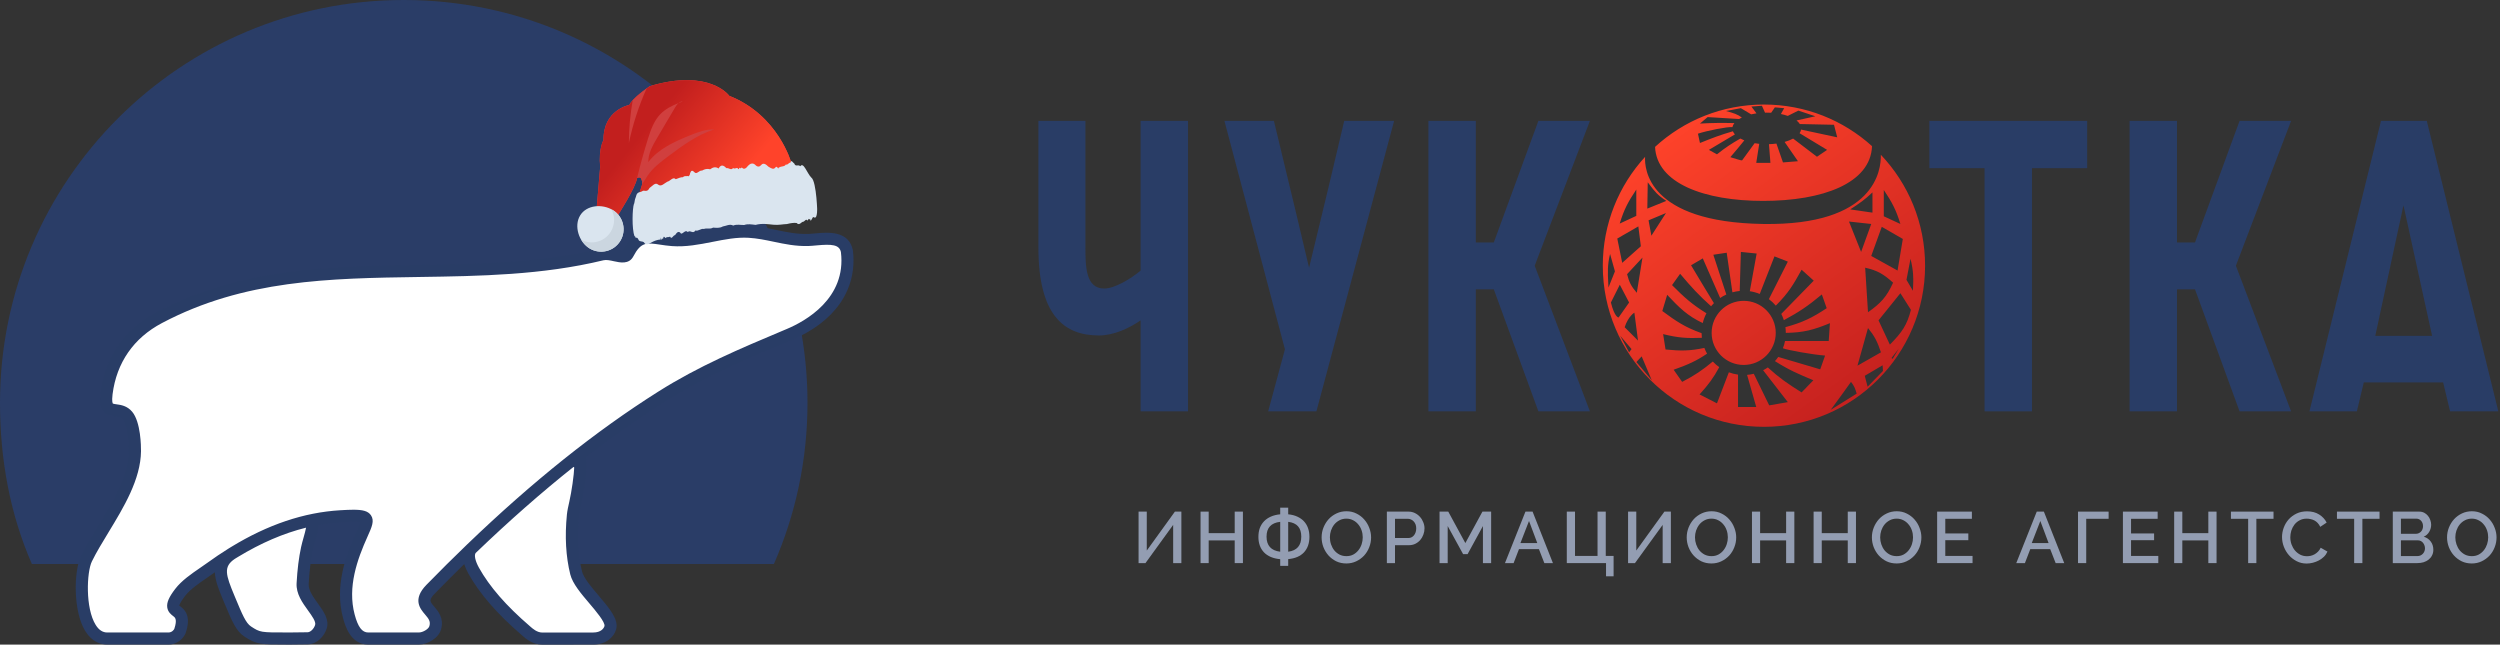 <svg width="287" height="74" viewBox="0 0 287 74" fill="none" xmlns="http://www.w3.org/2000/svg">
<rect x="0" y="0" width="287" height="74" fill="#333333" stroke="none"/>
<g clip-path="url(#clip0_155_90)">
<path fill-rule="evenodd" clip-rule="evenodd" d="M149.696 59.849C149.49 59.627 149.234 59.447 148.928 59.308C148.628 59.169 148.28 59.081 147.885 59.042V58.284H146.968V59.042C146.562 59.081 146.203 59.169 145.891 59.308C145.58 59.447 145.318 59.627 145.107 59.849C144.896 60.071 144.734 60.332 144.623 60.632C144.517 60.931 144.465 61.264 144.465 61.63C144.465 62.369 144.679 62.962 145.107 63.412C145.535 63.856 146.155 64.117 146.968 64.195V64.96H147.885V64.186C148.675 64.114 149.279 63.856 149.696 63.412C150.113 62.962 150.322 62.369 150.322 61.63C150.322 61.264 150.269 60.931 150.163 60.632C150.057 60.332 149.902 60.071 149.696 59.849ZM146.968 63.337C145.922 63.21 145.399 62.633 145.399 61.606C145.399 60.59 145.922 60.024 146.968 59.907V63.337ZM147.885 63.337V59.907C148.887 60.024 149.387 60.59 149.387 61.606C149.387 62.627 148.887 63.204 147.885 63.337Z" fill="#939DB2"/>
<path fill-rule="evenodd" clip-rule="evenodd" d="M285.819 59.641C286.069 59.925 286.261 60.246 286.394 60.607C286.533 60.962 286.603 61.326 286.603 61.697C286.603 62.092 286.531 62.469 286.386 62.83C286.247 63.191 286.05 63.51 285.794 63.787C285.538 64.059 285.235 64.278 284.885 64.445C284.54 64.606 284.164 64.686 283.758 64.686C283.335 64.686 282.949 64.603 282.599 64.437C282.254 64.265 281.956 64.04 281.706 63.762C281.455 63.479 281.261 63.157 281.122 62.796C280.988 62.436 280.921 62.067 280.921 61.689C280.921 61.295 280.994 60.918 281.138 60.557C281.283 60.196 281.481 59.877 281.731 59.6C281.987 59.322 282.287 59.103 282.632 58.942C282.982 58.776 283.363 58.692 283.775 58.692C284.197 58.692 284.581 58.781 284.926 58.959C285.276 59.131 285.574 59.358 285.819 59.641ZM285.151 63.163C285.313 62.957 285.435 62.727 285.519 62.472C285.602 62.217 285.644 61.956 285.644 61.689C285.644 61.406 285.599 61.137 285.51 60.882C285.421 60.621 285.293 60.394 285.126 60.199C284.965 59.999 284.768 59.841 284.534 59.725C284.306 59.603 284.05 59.541 283.767 59.541C283.466 59.541 283.199 59.605 282.966 59.733C282.732 59.855 282.534 60.016 282.373 60.216C282.212 60.416 282.087 60.646 281.998 60.907C281.914 61.162 281.872 61.423 281.872 61.689C281.872 61.967 281.917 62.236 282.006 62.497C282.095 62.758 282.22 62.988 282.382 63.188C282.548 63.388 282.749 63.549 282.982 63.671C283.216 63.787 283.477 63.846 283.767 63.846C284.067 63.846 284.331 63.784 284.559 63.663C284.793 63.535 284.99 63.368 285.151 63.163Z" fill="#939DB2"/>
<path d="M266.115 63.321C265.998 63.443 265.867 63.546 265.722 63.629C265.583 63.707 265.436 63.765 265.28 63.804C265.13 63.837 264.983 63.854 264.838 63.854C264.56 63.854 264.304 63.796 264.07 63.679C263.837 63.557 263.634 63.396 263.462 63.196C263.295 62.996 263.164 62.766 263.069 62.505C262.975 62.244 262.928 61.97 262.928 61.681C262.928 61.425 262.967 61.17 263.044 60.915C263.128 60.66 263.247 60.429 263.403 60.224C263.564 60.019 263.762 59.855 263.996 59.733C264.229 59.605 264.502 59.541 264.813 59.541C264.952 59.541 265.097 59.558 265.247 59.592C265.397 59.619 265.542 59.669 265.681 59.741C265.82 59.813 265.948 59.91 266.065 60.033C266.181 60.155 266.282 60.305 266.365 60.482L267.099 59.991C266.905 59.608 266.615 59.297 266.231 59.059C265.848 58.82 265.386 58.701 264.847 58.701C264.396 58.701 263.993 58.787 263.637 58.959C263.281 59.131 262.978 59.358 262.727 59.641C262.483 59.919 262.296 60.235 262.168 60.59C262.04 60.94 261.977 61.293 261.977 61.648C261.977 62.025 262.046 62.397 262.185 62.763C262.324 63.124 262.519 63.449 262.769 63.737C263.019 64.02 263.317 64.251 263.662 64.428C264.007 64.606 264.388 64.695 264.805 64.695C265.038 64.695 265.275 64.664 265.514 64.603C265.759 64.542 265.989 64.453 266.206 64.337C266.423 64.22 266.618 64.078 266.79 63.912C266.963 63.74 267.096 63.543 267.191 63.321L266.415 62.88C266.337 63.052 266.237 63.199 266.115 63.321Z" fill="#939DB2"/>
<path fill-rule="evenodd" clip-rule="evenodd" d="M233.82 58.734L231.467 64.644H232.46L233.077 63.038H235.363L235.989 64.644H236.973L234.637 58.734H233.82ZM233.244 62.347L234.229 59.808L235.18 62.347H233.244Z" fill="#939DB2"/>
<path d="M238.556 64.644H239.499V59.558H242.069V58.734H238.556V64.644Z" fill="#939DB2"/>
<path d="M247.289 62.014H244.644V63.821H247.773V64.644H243.71V58.734H247.698V59.558H244.644V61.24H247.289V62.014Z" fill="#939DB2"/>
<path d="M253.517 61.206H250.53V58.734H249.596V64.644H250.53V62.039H253.517V64.644H254.46V58.734H253.517V61.206Z" fill="#939DB2"/>
<path d="M258.089 59.558H256.111V58.734H261V59.558H259.031V64.644H258.089V59.558Z" fill="#939DB2"/>
<path d="M270.259 59.558H268.282V58.734H273.171V59.558H271.202V64.644H270.259V59.558Z" fill="#939DB2"/>
<path fill-rule="evenodd" clip-rule="evenodd" d="M278.246 61.614C278.519 61.492 278.727 61.306 278.872 61.057C279.022 60.801 279.097 60.529 279.097 60.241C279.097 60.058 279.064 59.877 278.997 59.7C278.936 59.516 278.847 59.355 278.73 59.217C278.613 59.072 278.471 58.956 278.304 58.867C278.137 58.778 277.951 58.734 277.745 58.734H274.692V64.644H277.52C277.77 64.644 278.007 64.611 278.229 64.545C278.452 64.472 278.644 64.373 278.805 64.245C278.972 64.112 279.103 63.951 279.197 63.762C279.297 63.573 279.347 63.36 279.347 63.121C279.347 62.744 279.247 62.425 279.047 62.164C278.852 61.897 278.585 61.714 278.246 61.614ZM275.626 59.541H277.395C277.618 59.541 277.801 59.625 277.946 59.791C278.09 59.952 278.163 60.16 278.163 60.415C278.163 60.543 278.14 60.66 278.096 60.765C278.057 60.87 277.998 60.962 277.92 61.04C277.848 61.112 277.762 61.17 277.662 61.215C277.567 61.259 277.462 61.281 277.345 61.281H275.626V59.541ZM278.321 63.296C278.276 63.401 278.215 63.496 278.137 63.579C278.06 63.657 277.968 63.721 277.862 63.771C277.757 63.815 277.642 63.837 277.52 63.837H275.626V62.031H277.579C277.695 62.031 277.804 62.056 277.904 62.106C278.004 62.156 278.087 62.222 278.154 62.305C278.226 62.389 278.282 62.486 278.321 62.597C278.365 62.708 278.388 62.824 278.388 62.946C278.388 63.068 278.365 63.185 278.321 63.296Z" fill="#939DB2"/>
<path d="M131.65 63.204V58.733H130.708V64.644H131.5L134.679 60.257V64.644H135.622V58.733H134.879L131.65 63.204Z" fill="#939DB2"/>
<path d="M138.757 61.206H141.744V58.733H142.687V64.644H141.744V62.039H138.757V64.644H137.823V58.733H138.757V61.206Z" fill="#939DB2"/>
<path fill-rule="evenodd" clip-rule="evenodd" d="M155.725 58.958C156.076 59.13 156.373 59.358 156.618 59.641C156.868 59.924 157.06 60.246 157.194 60.607C157.333 60.962 157.402 61.325 157.402 61.697C157.402 62.091 157.33 62.469 157.185 62.829C157.046 63.19 156.849 63.509 156.593 63.787C156.337 64.059 156.034 64.278 155.683 64.444C155.339 64.605 154.963 64.686 154.557 64.686C154.135 64.686 153.748 64.603 153.397 64.436C153.053 64.264 152.755 64.039 152.505 63.762C152.255 63.479 152.06 63.157 151.921 62.796C151.787 62.435 151.721 62.066 151.721 61.689C151.721 61.295 151.793 60.917 151.938 60.557C152.082 60.196 152.279 59.877 152.53 59.599C152.786 59.322 153.086 59.103 153.431 58.942C153.781 58.775 154.162 58.692 154.574 58.692C154.997 58.692 155.381 58.781 155.725 58.958ZM155.95 63.162C156.112 62.957 156.234 62.727 156.318 62.471C156.401 62.216 156.443 61.955 156.443 61.689C156.443 61.406 156.398 61.137 156.309 60.881C156.22 60.62 156.092 60.393 155.926 60.199C155.764 59.999 155.567 59.841 155.333 59.724C155.105 59.602 154.849 59.541 154.565 59.541C154.265 59.541 153.998 59.605 153.765 59.732C153.531 59.855 153.334 60.016 153.172 60.215C153.011 60.415 152.886 60.646 152.797 60.906C152.713 61.162 152.672 61.423 152.672 61.689C152.672 61.967 152.716 62.236 152.805 62.496C152.894 62.757 153.019 62.988 153.181 63.188C153.347 63.387 153.548 63.548 153.781 63.67C154.015 63.787 154.276 63.845 154.565 63.845C154.866 63.845 155.13 63.784 155.358 63.662C155.592 63.534 155.789 63.368 155.95 63.162Z" fill="#939DB2"/>
<path fill-rule="evenodd" clip-rule="evenodd" d="M163.016 59.341C162.855 59.158 162.66 59.011 162.432 58.9C162.21 58.789 161.965 58.733 161.698 58.733H159.212V64.644H160.146V62.588H161.748C162.015 62.588 162.257 62.535 162.474 62.43C162.696 62.319 162.886 62.174 163.042 61.997C163.197 61.814 163.317 61.608 163.4 61.381C163.489 61.148 163.534 60.906 163.534 60.657C163.534 60.418 163.486 60.185 163.392 59.957C163.303 59.724 163.178 59.519 163.016 59.341ZM162.516 61.098C162.471 61.231 162.41 61.347 162.332 61.447C162.254 61.547 162.16 61.625 162.049 61.681C161.943 61.736 161.823 61.764 161.69 61.764H160.146V59.558H161.64C161.762 59.558 161.879 59.586 161.99 59.641C162.107 59.691 162.21 59.766 162.299 59.866C162.388 59.96 162.457 60.074 162.508 60.207C162.558 60.34 162.583 60.49 162.583 60.657C162.583 60.818 162.56 60.965 162.516 61.098Z" fill="#939DB2"/>
<path d="M166.261 58.733L168.222 62.346L170.183 58.733H171.184V64.644H170.241V60.39L168.481 63.612H167.963L166.195 60.39V64.644H165.26V58.733H166.261Z" fill="#939DB2"/>
<path fill-rule="evenodd" clip-rule="evenodd" d="M175.122 58.733L172.77 64.644H173.762L174.38 63.038H176.666L177.291 64.644H178.276L175.94 58.733H175.122ZM174.546 62.346L175.531 59.807L176.482 62.346H174.546Z" fill="#939DB2"/>
<path d="M183.397 58.733H184.34V63.82H185.241V66.159H184.373V64.644H179.868V58.733H180.811V63.82H183.397V58.733Z" fill="#939DB2"/>
<path d="M187.845 63.204V58.733H186.903V64.644H187.695L190.874 60.257V64.644H191.817V58.733H191.074L187.845 63.204Z" fill="#939DB2"/>
<path fill-rule="evenodd" clip-rule="evenodd" d="M197.639 58.958C197.989 59.13 198.287 59.358 198.531 59.641C198.782 59.924 198.974 60.246 199.107 60.607C199.246 60.962 199.316 61.325 199.316 61.697C199.316 62.091 199.244 62.469 199.099 62.829C198.96 63.19 198.762 63.509 198.507 63.787C198.251 64.059 197.948 64.278 197.597 64.444C197.253 64.605 196.877 64.686 196.471 64.686C196.048 64.686 195.662 64.603 195.311 64.436C194.967 64.264 194.669 64.039 194.419 63.762C194.168 63.479 193.974 63.157 193.835 62.796C193.701 62.435 193.634 62.066 193.634 61.689C193.634 61.295 193.707 60.917 193.851 60.557C193.996 60.196 194.193 59.877 194.444 59.599C194.7 59.322 195 59.103 195.345 58.942C195.695 58.775 196.076 58.692 196.488 58.692C196.91 58.692 197.294 58.781 197.639 58.958ZM197.864 63.162C198.026 62.957 198.148 62.727 198.231 62.471C198.315 62.216 198.356 61.955 198.356 61.689C198.356 61.406 198.312 61.137 198.223 60.881C198.134 60.62 198.006 60.393 197.839 60.199C197.678 59.999 197.481 59.841 197.247 59.724C197.019 59.602 196.763 59.541 196.479 59.541C196.179 59.541 195.912 59.605 195.679 59.732C195.445 59.855 195.247 60.016 195.086 60.215C194.925 60.415 194.8 60.646 194.711 60.906C194.627 61.162 194.585 61.423 194.585 61.689C194.585 61.967 194.63 62.236 194.719 62.496C194.808 62.757 194.933 62.988 195.094 63.188C195.261 63.387 195.462 63.548 195.695 63.67C195.929 63.787 196.19 63.845 196.479 63.845C196.78 63.845 197.044 63.784 197.272 63.662C197.505 63.534 197.703 63.368 197.864 63.162Z" fill="#939DB2"/>
<path d="M205.047 61.206H202.06V58.733H201.126V64.644H202.06V62.039H205.047V64.644H205.99V58.733H205.047V61.206Z" fill="#939DB2"/>
<path d="M209.136 61.206H212.122V58.733H213.065V64.644H212.122V62.039H209.136V64.644H208.201V58.733H209.136V61.206Z" fill="#939DB2"/>
<path fill-rule="evenodd" clip-rule="evenodd" d="M219.791 59.641C219.546 59.358 219.248 59.13 218.898 58.958C218.553 58.781 218.169 58.692 217.746 58.692C217.335 58.692 216.954 58.775 216.604 58.942C216.259 59.103 215.958 59.322 215.703 59.599C215.452 59.877 215.255 60.196 215.11 60.557C214.965 60.917 214.893 61.295 214.893 61.689C214.893 62.066 214.96 62.435 215.093 62.796C215.232 63.157 215.427 63.479 215.677 63.762C215.928 64.039 216.225 64.264 216.57 64.436C216.921 64.603 217.307 64.686 217.73 64.686C218.136 64.686 218.511 64.605 218.856 64.444C219.207 64.278 219.51 64.059 219.765 63.787C220.021 63.509 220.219 63.19 220.358 62.829C220.503 62.469 220.575 62.091 220.575 61.697C220.575 61.325 220.505 60.962 220.366 60.607C220.233 60.246 220.041 59.924 219.791 59.641ZM219.49 62.471C219.407 62.727 219.284 62.957 219.123 63.162C218.962 63.368 218.764 63.534 218.531 63.662C218.303 63.784 218.039 63.845 217.738 63.845C217.449 63.845 217.188 63.787 216.954 63.67C216.72 63.548 216.52 63.387 216.353 63.188C216.192 62.988 216.067 62.757 215.978 62.496C215.889 62.236 215.844 61.967 215.844 61.689C215.844 61.423 215.886 61.162 215.97 60.906C216.058 60.646 216.183 60.415 216.345 60.215C216.506 60.016 216.704 59.855 216.937 59.732C217.171 59.605 217.438 59.541 217.738 59.541C218.022 59.541 218.278 59.602 218.506 59.724C218.739 59.841 218.937 59.999 219.098 60.199C219.265 60.393 219.393 60.62 219.482 60.881C219.571 61.137 219.615 61.406 219.615 61.689C219.615 61.955 219.574 62.216 219.49 62.471Z" fill="#939DB2"/>
<path d="M225.964 62.014H223.319V63.82H226.448V64.644H222.384V58.733H226.372V59.558H223.319V61.239H225.964V62.014Z" fill="#939DB2"/>
<path d="M130.942 31.064C129.768 32.047 127.938 33.124 126.765 33.124C124.652 33.124 124.606 30.642 124.606 28.394V13.875H119.208V28.394C119.208 36.169 122.118 38.51 126.154 38.51C127.844 38.51 129.581 37.714 130.942 36.778V47.222H136.386V13.875H130.942V31.064Z" fill="#293D66"/>
<path d="M147.393 18.645L147.392 18.64C147.01 17.057 146.627 15.47 146.244 13.875H140.564L147.511 40.103L145.587 47.222H151.125L160.044 13.875H154.317C153.199 18.698 152.046 23.453 150.888 28.227L150.888 28.228V28.229L150.87 28.302C150.674 29.113 150.477 29.924 150.281 30.736C149.336 26.699 148.368 22.686 147.393 18.645Z" fill="#293D66"/>
<path d="M171.49 27.832L176.606 13.875H182.521L176.184 30.502L182.521 47.222H176.606L171.49 33.218H169.425V47.222H163.98V13.875H169.425V27.832H171.49Z" fill="#293D66"/>
<path d="M227.827 19.308H221.49V13.875H239.608V19.308H233.271V47.222H227.827V19.308Z" fill="#293D66"/>
<path d="M257.102 13.875L251.986 27.832H249.921V13.875H244.477V47.222H249.921V33.218H251.986L257.102 47.222H263.017L256.68 30.502L263.017 13.875H257.102Z" fill="#293D66"/>
<path fill-rule="evenodd" clip-rule="evenodd" d="M273.338 13.875H278.594L286.808 47.222H281.27L280.472 43.896H271.366L270.568 47.222H265.124L273.338 13.875ZM275.918 23.57L272.68 38.557H279.205L275.918 23.57Z" fill="#293D66"/>
<path d="M88.843 64.75C91.324 59.085 92.7 52.828 92.7 46.25C92.7 20.707 71.948 0 46.35 0C20.752 0 0 20.707 0 46.25C0 52.828 1.181 59.085 3.662 64.75H88.843Z" fill="#2A3D67"/>
<path d="M90.617 38.891L90.224 39.057C85.266 41.15 80.534 43.148 75.948 46.053C72.35 48.332 68.9 50.819 65.572 53.462C65.962 53.656 66.309 53.848 66.373 53.914C66.632 54.775 66.284 57.185 66.043 58.258C65.925 58.78 65.814 59.274 65.772 59.691C65.55 61.907 65.606 64.175 66.143 66.345C66.366 67.245 67.295 68.341 68.196 69.403C69.253 70.651 70.272 71.853 70.064 72.638C69.917 73.194 69.302 73.889 68.115 73.889C66.151 73.889 62.422 73.894 62.248 73.894C61.311 73.894 60.61 73.195 60.37 72.988C58.103 71.034 55.234 67.395 53.766 64.75C53.742 64.707 53.317 64.343 53.303 64.287C52.053 65.509 50.673 66.941 49.455 68.192C48.258 69.42 48.759 70.008 49.319 70.666C49.752 71.173 50.22 71.722 49.966 72.64C49.765 73.365 48.76 73.885 48.104 73.885C45.959 73.885 44.397 73.89 42.279 73.89C40.844 73.89 40.328 72.382 40.04 71.293C39.18 68.041 40.237 64.806 41.565 61.855C42.433 59.924 42.576 59.607 39.103 59.817C38.011 59.883 36.946 60.051 35.895 60.27C36.05 60.901 35.475 62.442 35.244 63.512C34.959 64.838 34.816 66.207 34.743 67.564C34.69 68.54 35.333 69.432 35.929 70.259C36.521 71.082 37.067 71.839 36.835 72.549C36.615 73.222 36.014 73.844 35.336 73.861C34.952 73.871 33.94 73.885 33.405 73.885C29.912 73.885 29.727 73.925 28.437 73.082C27.661 72.574 27.232 71.54 26.362 69.444C25.625 67.667 24.914 66.168 25.338 64.961C24.946 65.226 24.552 65.49 24.169 65.767C23.919 65.949 23.65 66.134 23.373 66.324C22.402 66.991 21.336 67.724 20.669 68.598C19.489 70.142 19.864 70.425 20.335 70.781C20.754 71.098 21.129 71.619 20.669 72.996C20.564 73.31 20.101 73.888 19.338 73.888C16.997 73.888 14.656 73.888 12.315 73.888C9.026 73.888 8.967 66.669 9.924 64.71C10.455 63.624 11.147 62.483 11.862 61.304C13.595 58.447 15.462 55.369 15.491 52.324C15.501 51.261 15.357 49.093 14.639 48.231C14.239 47.751 13.74 47.682 13.296 47.621C12.58 47.522 12.009 47.443 12.232 45.686C12.731 41.743 14.843 38.782 18.26 36.971C27.843 31.891 37.937 31.738 48.136 31.584C55.123 31.478 62.158 31.372 69.114 29.68C69.605 29.561 70.148 29.681 70.64 29.79C71.285 29.933 71.843 30.057 72.084 29.596C73.199 27.466 74.268 27.627 75.874 27.868C76.274 27.928 76.707 27.993 77.183 28.029C78.685 28.143 80.168 27.85 81.653 27.557C83.088 27.274 84.524 26.99 85.979 27.074C87.033 27.135 88.001 27.339 88.966 27.543C90.192 27.801 91.411 28.058 92.79 28.018C93.045 28.01 93.334 27.983 93.64 27.955C95.076 27.82 96.88 27.651 97.227 29.329C97.795 33.993 94.587 37.214 90.617 38.891Z" fill="white"/>
<path d="M62.248 74C61.126 74 60.321 73.286 59.977 72.981C57.068 70.479 55.057 68.161 53.766 65.84C53.554 65.461 53.396 65.1 53.29 64.759C52.185 65.841 51.073 66.956 49.954 68.102C49.198 68.876 49.323 69.023 49.849 69.638C50.303 70.169 50.988 70.972 50.637 72.24C50.351 73.272 49.073 73.991 48.105 73.991L42.279 73.996C40.191 73.996 39.593 71.739 39.368 70.89C38.425 67.333 39.629 63.902 40.931 61.016C41.107 60.626 41.302 60.193 41.368 59.953C41.048 59.885 40.302 59.888 39.146 59.958C38.282 60.009 37.42 60.113 36.558 60.27C36.56 60.768 36.387 61.38 36.191 62.078C36.094 62.422 35.995 62.773 35.925 63.097C35.678 64.242 35.518 65.53 35.437 67.031C35.398 67.76 35.954 68.531 36.492 69.276C37.154 70.193 37.837 71.138 37.497 72.18C37.221 73.021 36.433 73.94 35.354 73.967C34.967 73.977 33.945 73.99 33.405 73.99H32.946C29.849 73.988 29.46 73.992 28.056 73.076C27.102 72.454 26.641 71.346 25.722 69.138L25.634 68.927C25.152 67.771 24.701 66.69 24.663 65.7C24.635 65.721 24.607 65.74 24.579 65.761C24.324 65.946 24.049 66.134 23.767 66.327C22.856 66.952 21.822 67.66 21.222 68.444C20.595 69.263 20.578 69.52 20.579 69.547C20.583 69.523 20.682 69.596 20.755 69.651C21.611 70.298 21.793 71.245 21.329 72.631C21.152 73.157 20.455 73.994 19.338 73.994H12.316C11.606 73.994 10.595 73.731 9.809 72.48C8.365 70.179 8.469 65.539 9.299 63.844C9.847 62.728 10.569 61.54 11.268 60.391C12.989 57.561 14.768 54.634 14.796 51.786C14.809 50.407 14.576 48.717 14.104 48.153C13.888 47.894 13.633 47.848 13.202 47.788C11.986 47.62 11.285 47.109 11.542 45.085C12.063 40.991 14.273 37.804 17.934 35.868C27.666 30.722 38.067 30.566 48.126 30.414C54.981 30.311 62.07 30.204 68.949 28.535C69.598 28.377 70.26 28.524 70.791 28.642C71.044 28.697 71.425 28.783 71.538 28.749C72.812 26.241 74.347 26.472 75.978 26.715C76.362 26.774 76.778 26.836 77.235 26.87C78.647 26.979 80.041 26.702 81.518 26.411C82.972 26.124 84.476 25.824 86.02 25.917C87.125 25.981 88.134 26.193 89.109 26.398C90.326 26.653 91.472 26.889 92.771 26.858C93.011 26.851 93.285 26.824 93.575 26.797C95.02 26.662 97.436 26.436 97.908 28.718C98.456 33.184 95.894 36.923 90.889 39.031L90.494 39.197C85.54 41.284 80.86 43.254 76.321 46.122C73.303 48.029 70.283 50.149 67.242 52.503C67.579 53.834 66.731 57.824 66.721 57.863C66.607 58.37 66.501 58.839 66.464 59.209C66.228 61.56 66.347 63.713 66.818 65.612C67.002 66.353 67.919 67.431 68.727 68.381C69.966 69.84 71.036 71.099 70.736 72.231C70.503 73.109 69.602 73.994 68.115 73.994L62.248 74ZM54.607 63.482C54.412 63.731 54.562 64.414 54.982 65.17C56.192 67.345 58.103 69.54 60.824 71.88L60.902 71.948C61.147 72.165 61.655 72.616 62.248 72.616L68.115 72.611C68.97 72.611 69.32 72.15 69.392 71.878C69.507 71.443 68.355 70.086 67.666 69.276C66.714 68.156 65.731 66.999 65.468 65.943C64.959 63.892 64.828 61.58 65.081 59.071C65.126 58.618 65.241 58.11 65.362 57.572C65.618 56.439 65.894 54.582 65.931 53.53C62.208 56.486 58.446 59.793 54.607 63.482ZM40.576 58.517C41.637 58.517 42.246 58.663 42.58 59.145C43.016 59.772 42.691 60.492 42.199 61.583C40.997 64.249 39.88 67.397 40.712 70.536C41.097 71.991 41.566 72.611 42.279 72.611L48.105 72.607C48.517 72.607 49.195 72.237 49.296 71.873C49.445 71.335 49.225 71.045 48.79 70.536C48.24 69.891 47.319 68.815 48.956 67.138C50.518 65.539 52.064 64.003 53.599 62.527C53.614 62.51 53.63 62.494 53.646 62.479L53.648 62.481C61.145 55.275 68.361 49.511 75.575 44.954C80.212 42.024 84.944 40.032 89.953 37.923L90.347 37.757C92.425 36.882 97.188 34.27 96.537 28.941C96.357 28.084 95.517 28.003 93.706 28.175C93.384 28.205 93.08 28.233 92.812 28.241C91.352 28.286 90.065 28.013 88.823 27.752C87.854 27.549 86.94 27.357 85.939 27.298C84.575 27.219 83.22 27.486 81.788 27.769C80.284 28.065 78.729 28.372 77.13 28.251C76.636 28.214 76.186 28.147 75.771 28.084C74.224 27.853 73.585 27.757 72.701 29.443C72.213 30.373 71.177 30.145 70.491 29.993C70.059 29.897 69.613 29.797 69.279 29.879C62.246 31.585 55.079 31.694 48.147 31.798C37.797 31.954 28.022 32.101 18.587 37.09C15.341 38.806 13.383 41.63 12.922 45.258C12.809 46.14 12.951 46.32 12.953 46.322C13.001 46.363 13.246 46.397 13.393 46.417C13.874 46.483 14.601 46.584 15.173 47.268C16.167 48.457 16.192 51.251 16.187 51.798C16.155 55.026 14.191 58.257 12.457 61.108C11.743 62.282 11.069 63.391 10.549 64.451C9.952 65.67 9.778 69.817 10.989 71.747C11.353 72.328 11.787 72.61 12.316 72.61H19.338C19.764 72.61 19.986 72.257 20.01 72.192C20.375 71.101 20.087 70.883 19.915 70.754C19.66 70.562 19.275 70.271 19.2 69.728C19.124 69.17 19.389 68.555 20.116 67.606C20.851 66.646 21.982 65.871 22.979 65.187C23.252 65.001 23.516 64.82 23.761 64.642C24.592 64.04 25.418 63.485 26.24 62.972C26.334 62.91 26.433 62.849 26.538 62.789C30.768 60.21 34.89 58.827 39.062 58.576C39.647 58.541 40.148 58.517 40.576 58.517ZM26.956 64.159C25.613 65.057 25.911 65.981 26.918 68.396L27.005 68.604C27.816 70.554 28.222 71.53 28.818 71.918C29.865 72.602 29.913 72.612 32.945 72.606H33.405C33.935 72.606 34.938 72.593 35.318 72.583C35.643 72.575 36.027 72.201 36.175 71.751C36.297 71.377 35.823 70.721 35.365 70.086C34.716 69.188 33.983 68.172 34.049 66.957C34.134 65.382 34.303 64.024 34.565 62.807C34.641 62.456 34.747 62.076 34.852 61.704C34.948 61.363 35.078 60.902 35.137 60.575C32.55 61.218 29.954 62.335 27.304 63.945L27.305 63.947C27.288 63.956 27.272 63.965 27.256 63.974C27.157 64.035 27.056 64.097 26.956 64.159Z" fill="#293D66"/>
<path fill-rule="evenodd" clip-rule="evenodd" d="M202.5 49C212.717 49 221 40.717 221 30.5C221 25.566 219.068 21.083 215.92 17.766C215.969 19.488 215.291 25.91 202.407 25.712C189.109 25.508 188.777 19.316 188.856 18.006C185.84 21.297 184 25.684 184 30.5C184 40.717 192.283 49 202.5 49ZM190.001 16.861C190.18 21.04 195.641 23.063 202.407 23.063C209.243 23.063 214.746 21.044 214.909 16.778C211.627 13.809 207.275 12 202.5 12C197.681 12 193.293 13.842 190.001 16.861ZM202.268 12.139L202.624 12.932C202.691 12.93 202.758 12.93 202.826 12.93C202.996 12.93 203.165 12.935 203.33 12.944L203.755 12.325L204.824 12.418L204.447 13.089C204.729 13.147 204.993 13.22 205.235 13.306L206.451 12.697L208.404 13.348L206.239 13.829C206.402 13.957 206.532 14.095 206.623 14.24L210.542 14.324L210.914 15.765L206.766 14.876C206.743 15.021 206.683 15.16 206.591 15.293L209.752 17.206L208.589 17.996L205.85 15.909C205.573 16.06 205.242 16.191 204.872 16.294L206.405 18.508L204.685 18.647L203.934 16.483C203.659 16.52 203.372 16.543 203.076 16.552L203.244 18.694H201.617L201.959 16.512C201.779 16.493 201.602 16.469 201.432 16.439C200.875 17.208 200.023 18.381 199.99 18.415C199.953 18.452 199.076 18.182 198.642 18.043C199.1 17.508 199.942 16.515 200.248 16.116C200.084 16.051 199.931 15.98 199.792 15.904C198.703 16.529 198.073 16.949 197.108 17.717L196.179 17.206L199.168 15.43C199.066 15.315 198.988 15.195 198.939 15.07C197.509 15.483 196.649 15.813 195.156 16.416L194.924 15.347C195.971 14.998 198.288 14.539 198.888 14.591C198.917 14.43 198.992 14.276 199.106 14.13C197.643 14.1 196.716 14.103 195.156 14.185L196.039 13.441L199.65 13.664C199.747 13.604 199.852 13.547 199.964 13.493C199.482 13.127 198.999 12.969 198.131 12.744L199.851 12.418L201.032 13.127C201.227 13.081 201.432 13.043 201.644 13.012L201.059 12.232L202.268 12.139ZM204.678 39.981C204.783 39.714 204.865 39.434 204.921 39.146H209.937L210.077 37.1C208.172 37.88 207.051 38.183 205.01 38.214C205.01 37.992 204.995 37.773 204.966 37.558C206.908 37.026 207.995 36.514 209.705 35.381L209.147 33.8C207.543 35.146 206.52 35.82 204.786 36.757C204.707 36.508 204.609 36.267 204.492 36.036L208.218 32.22L206.823 30.965C205.894 32.646 205.347 33.601 203.862 35.088C203.626 34.811 203.36 34.56 203.067 34.342L205.243 30.035L203.709 29.431L202.019 33.745C201.658 33.597 201.275 33.49 200.877 33.432L201.664 29.106L199.851 28.92L199.719 33.403C199.431 33.43 199.15 33.483 198.879 33.558L198.224 29.013L196.69 29.245L198.183 33.811C197.934 33.923 197.697 34.057 197.472 34.208L195.481 29.663L194.133 30.453C194.884 31.709 196.276 34.028 196.756 34.799C196.643 34.913 196.535 35.033 196.433 35.157C194.998 33.873 194.193 32.987 192.878 31.43L191.949 32.731C193.398 34.182 194.267 34.959 195.898 35.963C195.712 36.315 195.569 36.693 195.474 37.09C193.696 36.234 192.823 35.367 191.391 33.847L190.833 35.706C192.459 36.902 193.421 37.562 195.342 38.248C195.343 38.428 195.354 38.606 195.375 38.781C193.672 38.851 192.671 38.789 190.926 38.356L191.205 40.122C192.968 40.296 193.986 40.293 195.659 39.941C195.747 40.171 195.851 40.392 195.971 40.603C194.755 41.422 193.863 41.832 192.135 42.446L193.111 43.84C194.592 43.069 195.385 42.529 196.631 41.503C196.854 41.743 197.1 41.96 197.368 42.151C196.694 43.401 196.168 44.102 195.11 45.281L197.108 46.304L198.472 42.741C198.807 42.867 199.16 42.958 199.525 43.007V46.722H201.617L200.564 43.035C200.827 43.014 201.085 42.972 201.336 42.91L203.105 46.536L205.243 46.165L202.407 42.506C202.593 42.409 202.772 42.3 202.942 42.181C204.311 43.426 205.211 44.035 206.823 45.049L208.171 43.655L208.137 43.64C206.403 42.912 205.413 42.496 203.763 41.457C203.9 41.306 204.027 41.145 204.145 40.977L208.961 42.4L209.519 40.819C208.081 40.715 205.229 40.198 204.678 39.981ZM196.496 38.216C196.496 40.248 198.144 41.896 200.176 41.896C202.209 41.896 203.856 40.248 203.856 38.216C203.856 36.184 202.209 34.536 200.176 34.536C198.144 34.536 196.496 36.184 196.496 38.216ZM212.401 24.039L214.958 24.411V22.087C214.068 22.929 213.484 23.34 212.401 24.039ZM216.259 24.829V21.808C217.21 23.229 217.66 24.068 218.165 25.712L216.259 24.829ZM214.818 25.712L213.656 28.92L212.262 25.433L214.818 25.712ZM214.818 29.384L216.027 26.038L218.444 27.432L217.839 31.058L214.818 29.384ZM214.121 30.732L214.446 35.846C215.891 34.824 216.569 34.126 217.328 32.452C216.24 31.481 215.564 31.055 214.121 30.732ZM218.862 32.127L219.327 29.71C219.686 31.151 219.671 31.953 219.606 33.382L218.862 32.127ZM215.655 36.775L218.165 33.661L219.373 35.567C218.94 37.299 218.352 38.155 216.956 39.564L215.655 36.775ZM215.934 40.447C215.505 39.163 215.176 38.557 214.446 37.658L213.238 41.981L215.934 40.447ZM214.074 43.143L214.4 44.398L216.166 42.586L216.12 41.935L214.074 43.143ZM210.17 47.048C210.929 46.01 212.457 43.915 212.494 43.84C212.863 44.295 212.979 44.606 213.145 45.188L210.17 47.048ZM217.142 41.098L217.979 40.029L217.282 41.191L217.142 41.098ZM189.113 23.946L191.298 23.063C190.288 22.41 189.949 21.964 189.305 21.115C189.258 21.054 189.21 20.99 189.16 20.925L189.113 23.946ZM187.848 21.761V24.783L185.943 25.666C186.447 24.021 186.898 23.183 187.848 21.761ZM189.578 27.06L189.253 25.294L191.252 24.457L189.578 27.06ZM188.081 25.991L188.37 28.269L186.231 30.175L185.664 27.386L188.081 25.991ZM187.905 33.614L188.556 29.57L186.789 31.476C187.024 32.402 187.261 32.872 187.905 33.614ZM184.837 29.152L185.395 31.151L184.651 33.01C184.643 32.842 184.635 32.681 184.627 32.524C184.567 31.343 184.52 30.424 184.837 29.152ZM185.953 32.685L187.022 34.73L185.813 36.45C185.813 36.45 185.364 36.463 184.93 34.73L185.953 32.685ZM187.626 35.892C187.626 35.892 186.939 36.282 186.51 37.565L188.044 39.099L187.626 35.892ZM187.858 41.563L189.625 43.655L188.463 40.912L187.858 41.563ZM187.301 40.075L185.999 38.541L187.022 40.447L187.301 40.075Z" fill="url(#paint0_linear_155_90)"/>
<g clip-path="url(#clip1_155_90)">
<path d="M90.843 18.689C90.843 18.689 89.366 13.224 83.721 11.001C83.721 11.001 81.467 7.84 74.603 9.889C74.603 9.889 72.579 11.277 72.249 12.047C72.249 12.047 69.236 12.598 69.283 16.085C69.283 16.085 68.699 16.987 68.898 19.196L68.494 23.923L70.772 25.637L70.888 24.785C70.888 24.785 73.013 21.48 73.127 20.459C73.127 20.459 73.716 19.983 73.732 21.131L73.16 22.925L89.688 21.422L90.843 18.689Z" fill="#E14B4B"/>
<path d="M90.843 18.689C90.843 18.689 89.366 13.224 83.721 11.001C83.721 11.001 81.467 7.84 74.603 9.889C74.603 9.889 72.579 11.277 72.249 12.047C72.249 12.047 69.236 12.598 69.283 16.085C69.283 16.085 68.699 16.987 68.898 19.196L68.494 23.923L70.772 25.637L70.888 24.785C70.888 24.785 73.013 21.48 73.127 20.459C73.127 20.459 73.716 19.983 73.732 21.131L73.16 22.925L89.688 21.422L90.843 18.689Z" fill="url(#paint1_linear_155_90)"/>
<path d="M72.191 16.427C72.648 14.272 73.329 12.165 74.232 10.151C73.802 10.468 73.09 11.019 72.637 11.51C72.347 13.132 72.201 14.778 72.191 16.427ZM78.392 11.637C78.203 11.63 78.04 11.708 77.899 11.833C78.061 11.764 78.229 11.701 78.392 11.637ZM73.134 20.453C73.194 20.41 73.71 20.052 73.729 21.119C73.955 20.81 74.144 20.46 74.36 20.145C74.961 19.259 75.84 18.599 76.699 17.954C78.343 16.723 80.035 15.47 81.998 14.862C81.027 14.824 80.088 15.184 79.189 15.547C77.412 16.266 75.581 17.091 74.421 18.613C74.413 17.602 74.942 16.676 75.456 15.806C76.13 14.665 76.804 13.521 77.478 12.379C77.593 12.184 77.733 11.973 77.9 11.833C77.138 12.134 76.403 12.501 75.834 13.08C75.078 13.851 74.71 14.907 74.386 15.938C73.919 17.429 73.502 18.934 73.134 20.453Z" fill="#D03F3E"/>
<path d="M93.801 24.352C93.792 23.688 93.808 24.451 93.811 24.172C93.845 24.919 93.774 20.803 93.133 20.378C92.672 19.926 92.237 18.545 91.88 19.081C91.565 18.826 91.353 19.212 91.172 18.756C90.996 18.668 90.858 18.257 90.723 18.698C90.58 18.598 90.435 18.999 90.222 18.88C90.015 19.198 89.742 19.008 89.362 19.274C89.366 19.573 89.215 18.917 89.005 19.238C88.793 19.515 88.502 19.301 88.207 19.129C87.91 18.826 87.61 18.657 87.38 18.949C87.207 19.157 86.963 19.212 86.69 18.915C86.417 18.668 86.125 18.761 85.858 19.045C85.592 19.426 85.343 19.458 85.158 19.217C84.98 19.486 84.862 19.134 84.865 19.302C84.865 19.314 84.799 19.559 84.671 19.297C84.546 19.23 84.372 19.439 84.152 19.291C83.938 19.609 83.675 19.242 83.395 19.302C83.108 19.02 82.798 18.793 82.489 19.345C82.168 19.111 81.843 19.193 81.524 19.434C81.2 19.336 80.884 19.416 80.588 19.587C80.29 19.523 80.019 20.015 79.773 19.818C79.526 19.583 79.315 19.377 79.165 20.143C79.163 19.984 79.094 20.363 78.957 20.196C78.824 20.282 78.628 20.118 78.395 20.344C78.159 20.329 77.882 20.458 77.578 20.571C77.269 20.247 76.944 20.796 76.603 20.863C76.263 21.042 75.917 21.468 75.568 21.203C75.217 20.871 74.884 21.377 74.569 21.577C74.259 22.19 73.957 21.723 73.704 21.968C73.449 22.099 73.229 22.017 73.07 22.362C73.07 22.37 72.938 22.817 72.914 22.839C72.87 22.908 72.828 23.433 72.78 23.396C72.595 23.916 72.514 26.24 72.847 27.151C72.847 27.148 72.882 26.99 72.964 27.284C73.042 27.336 73.157 27.162 73.319 27.564C73.479 27.782 73.675 27.652 73.916 27.812C74.16 28.211 74.439 28.031 74.758 27.848C75.078 27.664 75.442 27.518 75.85 27.493C75.844 27.086 75.872 27.367 75.92 27.468C75.969 27.681 76.034 27.262 76.127 27.398C76.211 26.877 76.332 27.453 76.462 27.29C76.594 27.146 76.749 27.293 76.921 27.153C77.099 27.577 77.284 26.977 77.494 26.994C77.7 26.684 77.926 26.438 78.177 26.819C78.423 26.858 78.678 26.328 78.961 26.638C79.236 26.355 79.538 26.913 79.841 26.458C80.152 26.578 80.471 26.2 80.809 26.285C81.145 26.152 81.498 26.348 81.859 26.129C82.223 26.15 82.599 26.215 82.983 25.996C83.37 25.945 83.765 25.671 84.176 25.895C84.582 25.721 85.003 25.837 85.43 25.832C85.855 25.676 86.293 25.767 86.739 25.816C87.512 25.61 88.196 25.748 88.793 25.8C89.391 25.859 89.902 25.731 90.343 25.72C90.781 25.608 91.149 25.559 91.457 25.6C91.769 25.962 92.01 25.434 92.208 25.459C92.405 25.4 92.551 25.066 92.667 25.316C92.78 25.303 92.852 24.99 92.907 25.19C92.958 25.129 92.986 25.236 92.998 25.1C93.014 25.276 93.018 25.521 93.012 25.065C93.019 25.606 93.165 25.187 93.336 24.913C93.513 24.947 93.717 25.229 93.801 24.352ZM66.603 24.729C65.859 25.941 66.454 27.768 67.666 28.512C68.878 29.255 70.464 28.875 71.208 27.663C71.951 26.451 71.571 24.865 70.359 24.122C69.148 23.378 67.346 23.516 66.603 24.729Z" fill="#DAE5EF"/>
<path d="M66.734 27.53C66.964 27.931 67.287 28.272 67.669 28.508C68.877 29.259 70.466 28.876 71.208 27.659C71.95 26.452 71.576 24.863 70.36 24.121C70.299 24.087 70.247 24.053 70.186 24.028C70.61 24.807 70.615 25.789 70.117 26.597C69.409 27.761 67.915 28.16 66.734 27.53ZM70.069 24.082C70.058 24.048 70.063 24.013 70.073 23.979C70.078 23.981 70.081 23.983 70.085 23.985L70.069 24.082Z" fill="#CBD6E0"/>
</g>
</g>
<defs>
<linearGradient id="paint0_linear_155_90" x1="193" y1="13.5" x2="216.5" y2="46" gradientUnits="userSpaceOnUse">
<stop stop-color="#FF432A"/>
<stop offset="1" stop-color="#C21F1E"/>
</linearGradient>
<linearGradient id="paint1_linear_155_90" x1="85" y1="20.5" x2="75.662" y2="12.856" gradientUnits="userSpaceOnUse">
<stop stop-color="#FF432A"/>
<stop offset="1" stop-color="#C21F1E"/>
</linearGradient>
<clipPath id="clip0_155_90">
<rect width="287" height="74" fill="white"/>
</clipPath>
<clipPath id="clip1_155_90">
<rect width="27.563" height="27.563" fill="white" transform="matrix(-1 0.013 0.013 1 93.561 5)"/>
</clipPath>
</defs>
</svg>
